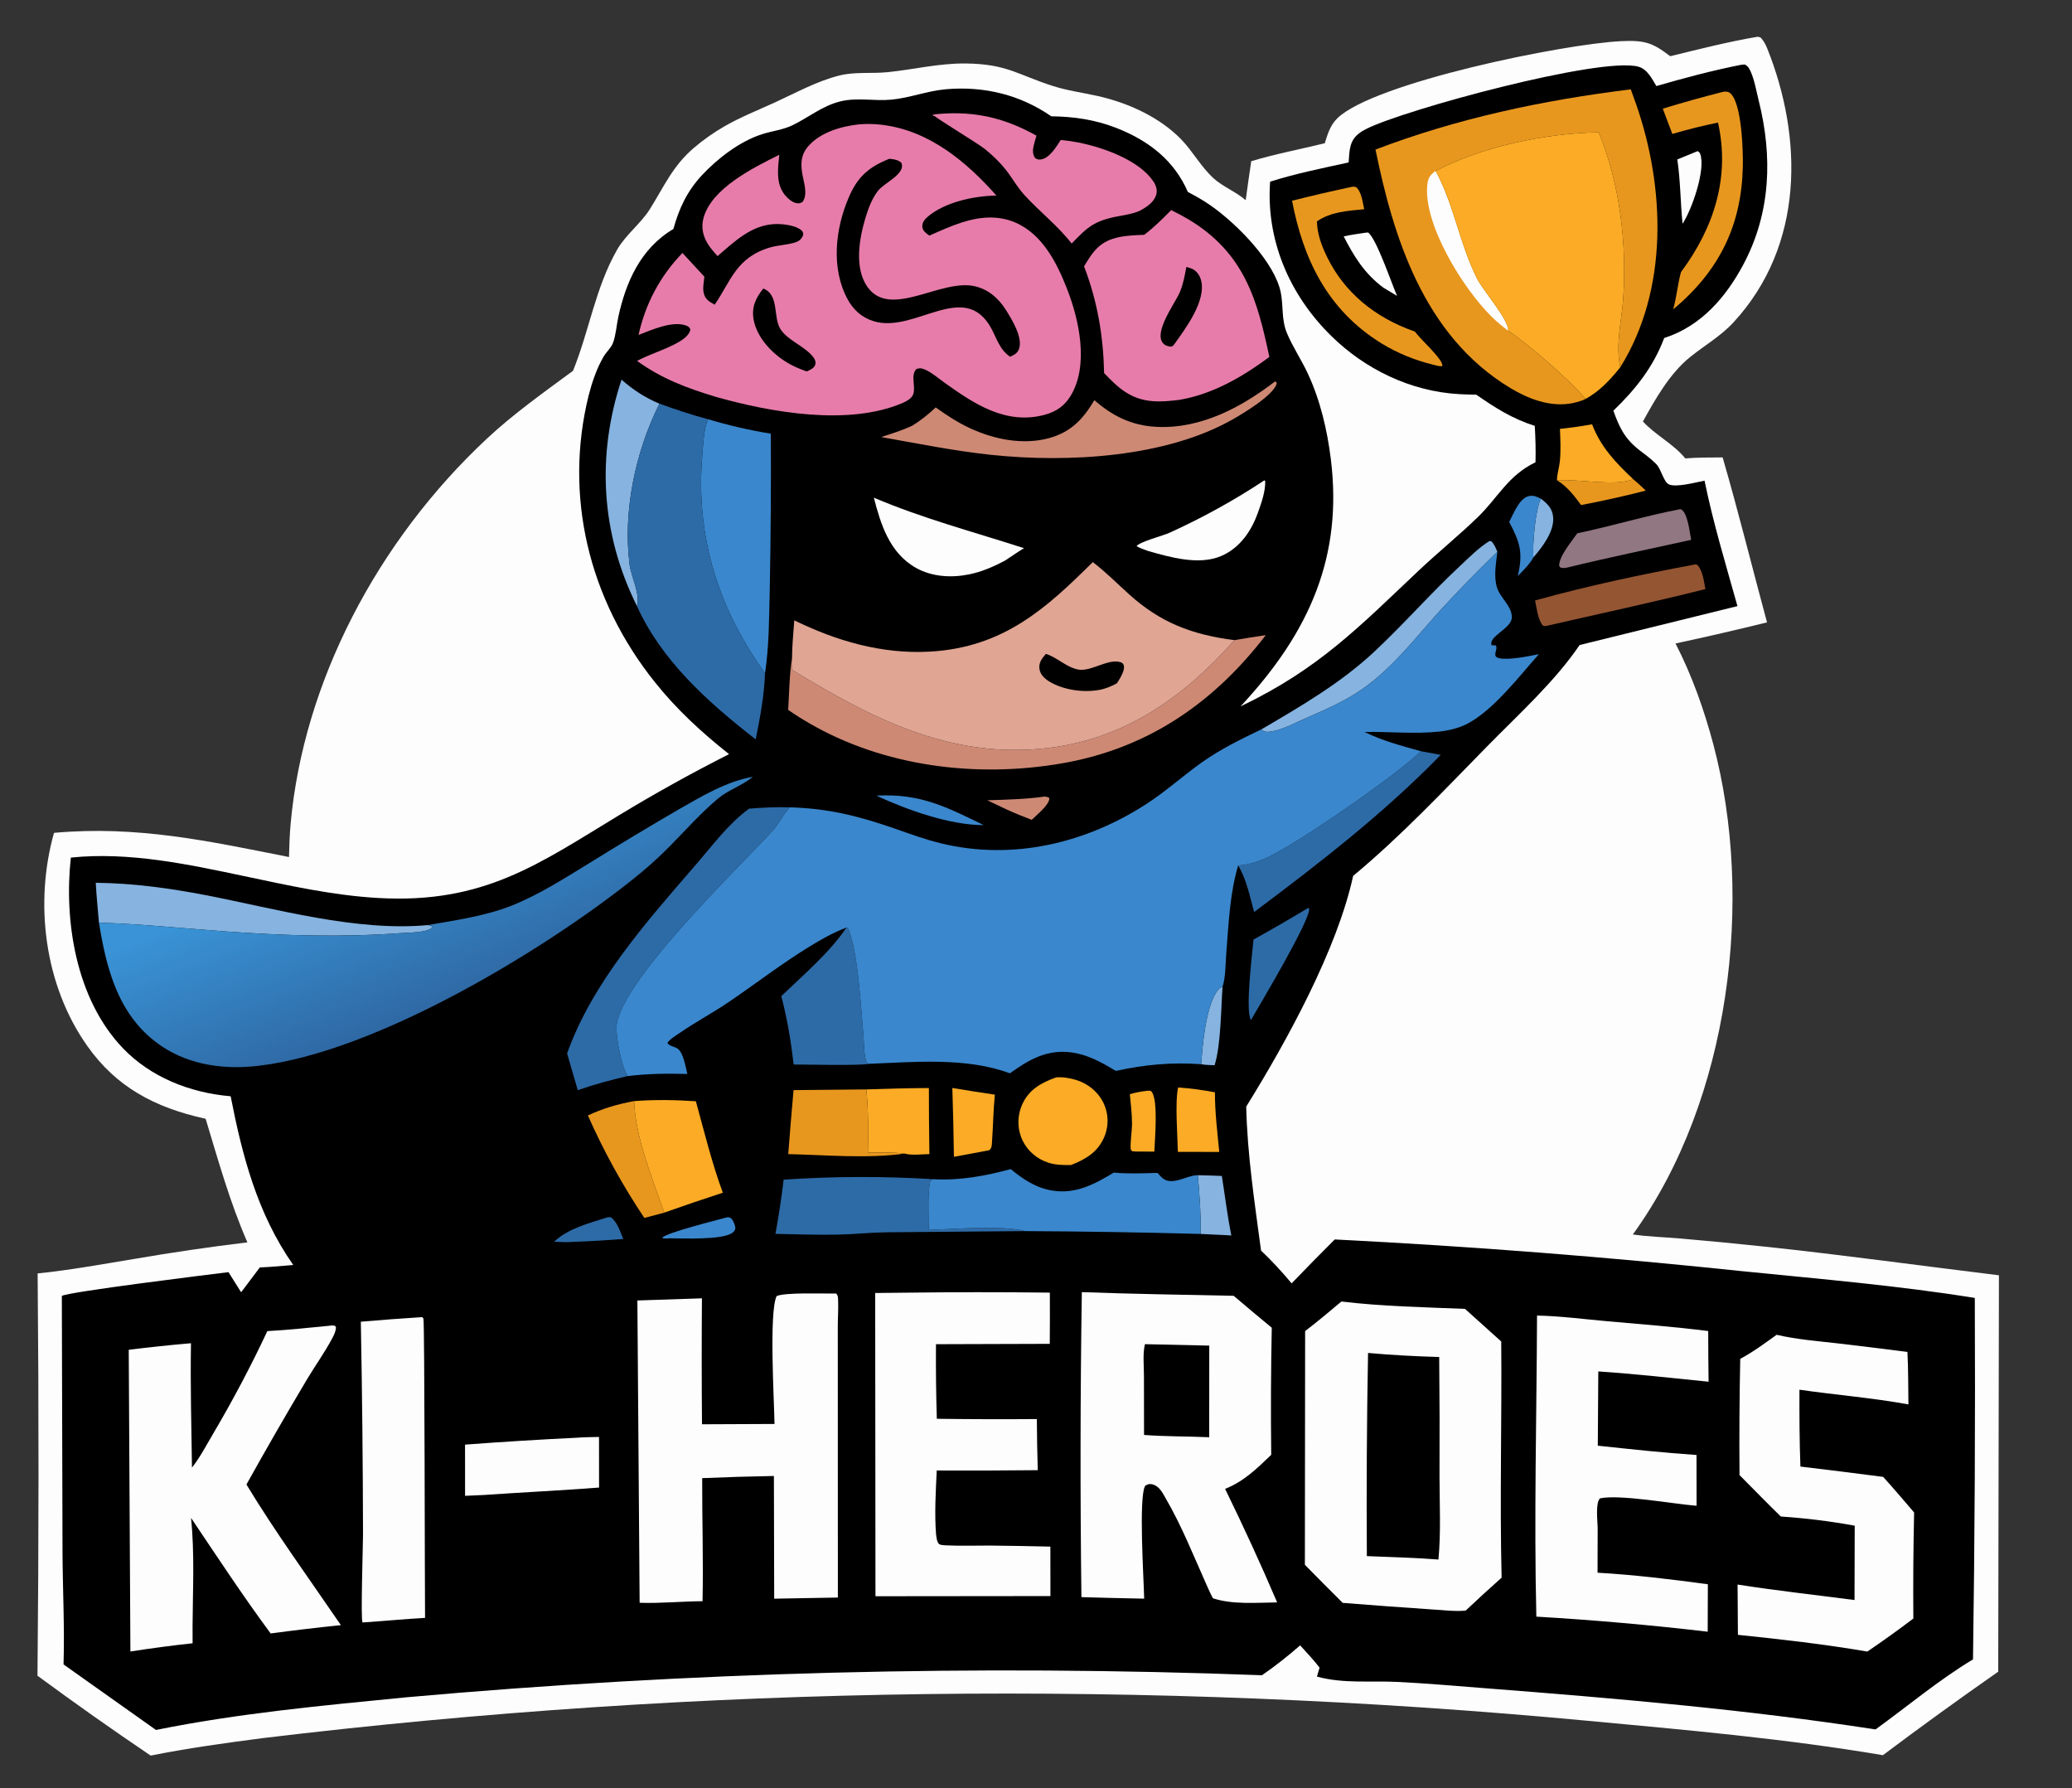 <svg xmlns="http://www.w3.org/2000/svg" xmlns:xlink="http://www.w3.org/1999/xlink" width="3202" height="2763"><rect width="100%" height="100%" fill="#333333" stroke="none"/><path fill="#FDFDFD" d="M2714.58 57.045C2718.01 56.712 2718 56.998 2720.96 58.113C2725.61 63.138 2728.63 68.891 2731.05 74.934C2786.2 212.567 2788.74 378.848 2679.01 497.938C2659.16 519.48 2634.25 533.564 2611.33 552.101C2580.03 577.424 2557.25 618.017 2538.91 651.262C2558.43 672.464 2586.02 685.732 2604.4 708.287C2623.55 706.721 2642.89 706.939 2662.11 706.763C2686.7 791.271 2707.66 876.789 2730.71 961.637Q2660.33 979.032 2589.27 994.242C2614.99 1044.15 2633.74 1097.46 2647.86 1150.63C2710.89 1387.95 2674.61 1698.78 2523.31 1907.42C2546.61 1910.78 2571.19 1911.5 2594.78 1913.52Q2661.24 1919.16 2727.51 1926.23C2848.39 1939.06 2968.52 1955.77 3089.08 1970.47L3087.98 2582.98Q2997.53 2646.09 2909.78 2711.98C2759.56 2686.56 2606.26 2673.03 2454.18 2658.89Q2390.36 2652.89 2326.45 2647.75Q2262.53 2642.61 2198.53 2638.31Q2134.53 2634.02 2070.46 2630.58Q2006.39 2627.15 1942.27 2624.56Q1878.15 2621.98 1813.98 2620.25Q1749.82 2618.52 1685.64 2617.65Q1621.45 2616.78 1557.26 2616.76Q1493.06 2616.75 1428.88 2617.58Q1364.69 2618.42 1300.53 2620.12Q1236.37 2621.81 1172.24 2624.36Q1108.12 2626.91 1044.04 2630.32Q979.971 2633.72 915.968 2637.98Q851.965 2642.24 788.045 2647.35Q724.126 2652.46 660.306 2658.42Q596.485 2664.38 532.779 2671.2Q469.073 2678.01 405.497 2685.67C347.563 2693.22 289.937 2701.2 232.817 2712.61Q143.882 2652.47 57.917 2589.2Q60.996 2278.41 58.144 1967.62C107.779 1962.57 157.31 1953.47 206.397 1945.41Q293.922 1930.28 382.326 1919.6C355.067 1857.18 337.321 1793.03 317.783 1728.66C237.605 1711.13 179.273 1678.58 135.432 1616.93C67.765 1521.78 53.24 1394.06 83.456 1286.85C212.491 1275.3 322.362 1299.59 446.611 1324.24C447.027 1306.77 447.625 1289.36 449.217 1271.94C469.008 1055.32 581.972 836.893 752.683 677.532C793.425 639.498 839.983 606.526 885.517 572.933C910.6 511.317 920.019 444.579 953.745 385.707C967.038 362.502 990.275 345.508 1004.44 322.926C1025.69 289.048 1039.62 256.263 1072.26 228.527Q1083.33 219.056 1095.41 210.562Q1107.49 202.068 1120.48 194.632C1144.97 180.687 1171.58 170.101 1197.46 158.3C1229.66 143.624 1262.38 125.284 1297.53 116.573C1321.24 110.698 1346.86 113.985 1371.2 111.55C1411.72 107.497 1450.95 97.657 1492.09 98.085C1556.33 98.754 1572.57 115.509 1627.46 132.978C1649.35 139.944 1672.59 143.123 1695.14 148.071C1744.06 158.802 1792.58 181.622 1825.27 215.258C1843.71 234.237 1855.72 257.585 1875.51 275.591C1889.93 288.708 1910.04 296.178 1925.06 309.347C1927.65 289.234 1930.75 269.153 1933.64 249.069C1970.62 237.935 2009.57 230.579 2047.26 221.33C2051.62 207.48 2055.49 193.576 2066.89 182.559C2123.65 127.68 2416.03 67.832 2505.05 63.622C2541.53 61.897 2553.64 65.798 2581.08 86.844C2625.3 76.102 2669.5 64.783 2714.58 57.045Z"></path><path d="M2690.58 100.139L2696.17 99.605C2701.26 101.767 2703.68 106.561 2705.6 110.94C2711.58 124.595 2714.16 140.714 2717.75 155.016C2739.33 240.879 2737.08 328.715 2693.59 409.701C2668.23 456.916 2630.26 503.594 2571.79 522.275C2555.24 566.154 2528.7 600.478 2493.25 634.561C2502.04 659.21 2510.2 677.256 2532.81 694.984C2541.36 701.688 2550.58 708.16 2558.14 715.72C2558.73 716.315 2559.3 716.93 2559.89 717.529C2566.92 724.686 2571 744.422 2578.69 748.279C2589.66 753.786 2621.56 745.054 2634.14 742.685C2647.47 807.95 2666.97 872.139 2685 936.521L2441.08 996.663C2402.53 1053.41 2347.16 1103.35 2298.08 1153.34C2230.98 1221.69 2165.95 1291.1 2091.1 1353.38C2066.53 1466.56 1988.62 1608.78 1925.87 1709.81C1927.49 1784.1 1938.95 1858.47 1948.76 1932.23Q1974.04 1956.45 1996.01 1982.97Q2028.96 1948.75 2062.69 1915.11Q2221.24 1923.11 2379.42 1935.44Q2537.6 1947.78 2695.25 1964.43C2814.55 1976.41 2933.61 1986.45 3051.79 2005.48Q3053.1 2284.73 3049.01 2563.97C2995.61 2596.09 2948.23 2636.19 2898.35 2672.19C2699.1 2641.46 2498.47 2624.27 2297 2608.67C2251.27 2605.13 2205.39 2601.01 2159.55 2598.78C2117.45 2596.73 2076.13 2601.79 2035.13 2590.54L2039.23 2576.7C2030.02 2564.75 2019.45 2553.61 2009.2 2542.32C1990.38 2558.73 1971.11 2574.02 1950.23 2588.46Q1867.53 2585.33 1784.79 2583.52Q1702.04 2581.71 1619.27 2581.21Q1536.49 2580.71 1453.72 2581.53Q1370.95 2582.35 1288.22 2584.48Q1205.48 2586.62 1122.8 2590.07Q1040.12 2593.52 957.53 2598.28Q874.939 2603.04 792.464 2609.11Q709.989 2615.19 627.657 2622.57C497.915 2635.3 368.403 2647.22 241.05 2673.01L98.191 2571.74C99.993 2513.67 96.849 2455.57 96.615 2397.49L95.562 2002.45C101.712 1996.51 328.73 1968.59 353.097 1965.64L372.634 1996.69L401.541 1958.34C418.782 1957.7 435.995 1955.99 453.169 1954.57C397.325 1874.82 374.194 1784.79 356.456 1693.88C291.778 1688.34 232.215 1663.44 190.44 1620.13C116.734 1543.71 98.771 1421.74 109.498 1325.09C199.309 1315.77 291.262 1335.54 377.826 1353.81C445.8 1368.15 514.222 1383.49 584.312 1387.5C748.192 1396.87 832.62 1334.68 957.343 1259.21Q1039.79 1209.25 1126.68 1165.25C1083.76 1131.37 1045.16 1095.55 1012.1 1054.11Q1007.33 1048.15 1002.73 1042.08Q998.131 1036.02 993.715 1029.85Q989.298 1023.69 985.064 1017.43Q980.831 1011.17 976.783 1004.82Q972.735 998.47 968.876 992.033Q965.017 985.596 961.348 979.076Q957.68 972.557 954.205 965.959Q950.73 959.361 947.451 952.689Q944.172 946.017 941.09 939.275Q938.009 932.533 935.127 925.726Q932.245 918.918 929.565 912.05Q926.885 905.181 924.408 898.256Q921.932 891.331 919.66 884.354Q917.388 877.377 915.322 870.352Q913.257 863.328 911.399 856.26Q909.542 849.192 907.893 842.086Q906.244 834.979 904.805 827.839Q903.367 820.699 902.139 813.53Q900.911 806.36 899.895 799.166Q898.879 791.972 898.076 784.758Q897.272 777.544 896.681 770.315Q896.091 763.085 895.713 755.845Q895.336 748.605 895.172 741.359Q895.008 734.113 895.058 726.866Q895.108 719.619 895.372 712.375Q895.635 705.131 896.112 697.896Q896.589 690.66 897.279 683.437Q897.969 676.214 898.872 669.009Q899.775 661.804 900.889 654.621Q902.004 647.438 903.331 640.281Q904.657 633.125 906.194 626Q907.731 618.875 909.477 611.786C914.679 591.42 921.886 569.635 932.796 550.963C937.031 543.714 944.543 537.385 947.37 529.637C951.921 517.163 952.776 502.362 955.601 489.398C966.797 438.026 988.728 384.564 1040.63 353.816C1049.37 322.311 1061.56 295.41 1085.45 269.992C1108.62 245.34 1142.44 218.715 1177.41 207.437C1193.12 202.371 1209.5 200.771 1224.43 193.625C1249.47 181.64 1270.32 163.711 1298.47 156.696C1324.35 150.247 1351.17 156.467 1377.51 153.966C1406.09 151.254 1432.73 140.476 1461.69 137.909C1521.64 132.596 1577.82 147.155 1624.59 179.733C1659.65 180.052 1692.65 185.041 1724.75 197.529C1777.51 218.057 1815.32 249.689 1835.71 296.637C1847.96 303.009 1859.69 309.68 1870.82 317.451C1912.62 346.626 1970.33 405.955 1979.36 452.43C1983.41 473.296 1980.18 493.834 1988.61 514.275C1997.41 535.596 2010.95 555.546 2020.78 576.578C2040.34 618.419 2051.04 664.369 2056.6 709.148C2075.15 858.356 2024.85 976.065 1917.15 1091.37C2037.58 1034.14 2101.33 967.621 2192.55 881.493C2222.37 853.341 2254.71 827.21 2284.09 798.717C2314.68 769.049 2330.72 734.423 2372.9 714.286C2373.44 695.481 2372.86 676.803 2371.8 658.022C2336.94 647.005 2310.03 629.697 2281.39 609.834C2272.96 609.652 2264.5 609.506 2256.08 609.063C2178.71 604.991 2108.7 569.354 2058.13 519.889Q2055.01 516.854 2051.98 513.753Q2048.95 510.653 2046.01 507.489Q2043.07 504.324 2040.21 501.099Q2037.36 497.873 2034.61 494.588Q2031.85 491.303 2029.19 487.96Q2026.52 484.617 2023.96 481.219Q2021.39 477.82 2018.92 474.368Q2016.45 470.917 2014.08 467.413Q2011.71 463.91 2009.44 460.357Q2007.17 456.805 2005.01 453.205Q2002.84 449.605 2000.77 445.96Q1998.71 442.316 1996.75 438.628Q1994.79 434.941 1992.94 431.213Q1991.09 427.485 1989.34 423.718Q1987.59 419.952 1985.96 416.15Q1984.32 412.348 1982.79 408.512Q1981.26 404.676 1979.84 400.809Q1978.42 396.942 1977.11 393.045Q1975.8 389.149 1974.61 385.226Q1973.41 381.303 1972.33 377.356Q1971.24 373.409 1970.27 369.44Q1969.3 365.472 1968.44 361.483Q1967.58 357.495 1966.84 353.49Q1966.09 349.484 1965.47 345.464Q1964.84 341.444 1964.32 337.412Q1963.81 333.38 1963.41 329.338Q1963.01 325.296 1962.72 321.247Q1962.44 317.198 1962.27 313.144Q1962.1 309.09 1962.05 305.034Q1962 300.978 1962.06 296.922Q1962.13 292.866 1962.31 288.812Q1962.49 284.758 1962.78 280.71C2002.33 268.156 2043.37 259.941 2084.16 251C2084.73 242.441 2084.97 233.312 2087.28 224.954C2090.77 212.37 2099.24 205.305 2111.86 198.985C2171.15 169.279 2472.77 87.328 2531.63 102.962C2545.97 106.771 2553.33 122.524 2559.68 132.957C2602.86 120.513 2646.18 108.902 2690.58 100.139Z"></path><path fill="#86B3E0" d="M2369.66 861.223C2368.02 842.629 2372.62 786.461 2381.31 770.56C2392.1 778.78 2399.22 786.301 2400.22 799.301C2401.88 820.973 2384.11 844.633 2369.66 861.223Z"></path><path fill="#CE8974" d="M1614.69 1230.78C1618.04 1231.22 1618.8 1231.32 1621.68 1233.09C1621.9 1243.61 1602.6 1258.56 1594.38 1266.74C1580.95 1261.62 1567.82 1256.34 1554.85 1250.38L1525.68 1236.53C1555.48 1235.6 1585.21 1234.88 1614.69 1230.78Z"></path><path fill="#3A87CD" d="M1124 1880.81C1125.16 1880.91 1126.97 1880.99 1128.02 1881.39C1132.34 1883.02 1136.05 1893.02 1136.35 1897.03C1136.6 1900.2 1134.43 1902.84 1131.78 1904.83C1116.5 1916.24 1055.13 1913.36 1034.93 1913.33C1030.76 1913.49 1026.81 1914.44 1023.22 1912.5C1030.73 1904.29 1107.37 1885.43 1124 1880.81Z"></path><path fill="#86B3E0" d="M1856.34 1644.35C1858.2 1614.63 1863.19 1560.57 1878.79 1534.55C1881.18 1530.56 1884.03 1526.24 1889.27 1524.88C1886.93 1557.91 1886.75 1615.37 1876.98 1645.93C1870.05 1645.66 1863.14 1645.61 1856.34 1644.35Z"></path><path fill="#2D6BA7" d="M939.381 1880.74C940.863 1880.57 942.7 1880.82 944.202 1880.9C954.325 1888.72 958.537 1903.52 963.149 1914.37Q924.632 1917.44 885.983 1918.81C875.983 1919.67 866.344 1919.12 856.349 1918.56C878.354 1897.93 909.801 1890.17 939.381 1880.74Z"></path><path fill="#3A87CD" d="M1354.34 1229.37C1422.29 1225.56 1463.48 1247.29 1520.18 1274.86C1467.97 1275.17 1400.27 1250.85 1354.34 1229.37Z"></path><path fill="#FDFDFD" d="M2623.59 233.454C2625.41 234.798 2626.81 235.857 2627.53 237.926C2636.04 262.441 2614.7 323.443 2600.19 345.754C2596.78 312.619 2597.01 279.455 2592.07 246.37L2623.59 233.454Z"></path><path fill="#FDFDFD" d="M2111.66 359.367L2114.33 359.304C2127.25 368.913 2150.87 438.94 2158.98 457.153L2138.11 444.704C2108.52 422.832 2091.97 395.474 2076.51 365.236C2088.16 362.744 2099.81 360.998 2111.66 359.367Z"></path><path fill="#3A87CD" d="M2332.25 806.531C2335.83 799.222 2339.3 791.736 2343.42 784.639C2347.23 778.073 2354.05 768.157 2363.15 766.405C2370.39 765.01 2375.14 767.689 2381.31 770.56C2372.62 786.461 2368.02 842.629 2369.66 861.223C2363.83 871.963 2354.36 880.975 2345.61 889.983C2353.67 854.581 2349.58 838.991 2332.25 806.531Z"></path><path fill="#E8971E" d="M2523.73 740.254C2530.39 746.072 2537.19 751.796 2543.28 758.076C2510.18 766.619 2477.09 773.874 2443.37 780.364C2433.13 766.528 2422.03 751.694 2406.16 742.132C2438.5 739.681 2497.58 752.205 2523.73 740.254Z"></path><path fill="#FBAB25" d="M1772.46 1685.5C1772.66 1685.46 1772.85 1685.39 1773.06 1685.39C1775.28 1685.34 1777.81 1684.86 1779.31 1686.47C1790.39 1698.38 1784.53 1761.42 1783.88 1779.37L1758.52 1779.29C1755.58 1779.34 1752.79 1779.11 1749.87 1778.83C1749.12 1778.04 1747.86 1777.47 1747.61 1776.47C1745.94 1769.78 1749.42 1746.1 1749.41 1737.42C1749.41 1721.83 1747.52 1706.17 1746.01 1690.64C1755 1687.98 1763.08 1686.51 1772.46 1685.5Z"></path><path fill="#86B3E0" d="M1851.02 1815.84C1863.4 1816.17 1875.85 1816.31 1888.21 1817.02C1893.05 1847.57 1896.78 1878.63 1902.88 1908.99C1887.12 1907.9 1871.34 1907.58 1855.59 1906.59C1855.8 1876.21 1853.96 1846.11 1851.02 1815.84Z"></path><path fill="#FBAB25" d="M1820.68 1680.24Q1835.03 1681.29 1849.26 1683.18Q1863.49 1685.07 1877.54 1687.8C1877.39 1718.48 1881.3 1749.31 1884.22 1779.87L1820.23 1779.8C1819.79 1755.55 1815.54 1701.78 1820.68 1680.24Z"></path><path fill="#FBAB25" d="M1471.72 1681.07Q1504.53 1686.48 1537.44 1691.38C1534.96 1715.65 1534.8 1740.08 1533.02 1764.39C1532.66 1769.24 1532.96 1773.92 1528.63 1777.25C1510.53 1780.82 1492.31 1784.02 1474.16 1787.39Q1473.43 1734.22 1471.72 1681.07Z"></path><path fill="#2D6BA7" d="M2021.68 1402.88L2023.13 1404.02C2025.46 1421.02 1945.99 1553.89 1933.2 1576.09C1924.02 1561.77 1935.43 1471.52 1937.14 1451.73Q1979.97 1428.03 2021.68 1402.88Z"></path><path fill="#FBAB25" d="M2410.69 662.696C2427.45 660.9 2443.83 658.536 2460.38 655.626C2473.64 690.274 2495.63 713.739 2523.73 740.254C2497.58 752.205 2438.5 739.681 2406.16 742.132C2405.95 733.105 2409.58 722.344 2410.52 713.093C2412.21 696.263 2411.4 679.544 2410.69 662.696Z"></path><path fill="#917782" d="M2596.89 786.667C2597.35 786.867 2597.84 787.017 2598.27 787.265C2608.36 793.135 2611.35 823.794 2613.51 834.133C2549.75 848.241 2485.47 861.395 2422.15 876.899C2418.92 877.481 2416.78 877.986 2413.47 877.431C2410.68 876.964 2410.85 876.111 2409.44 874.198C2409.62 858.634 2428.24 837.572 2437.38 824.07C2490.83 812.839 2543.18 796.912 2596.89 786.667Z"></path><path fill="#E8971E" d="M908.512 1723.53C931.924 1712.62 953.941 1706.12 979.96 1701.35C981.473 1756.38 1008.31 1821.06 1026.47 1873.67L995.734 1881.88Q983.039 1862.87 971.224 1843.44Q959.409 1824.01 948.494 1804.19Q937.578 1784.38 927.579 1764.2Q917.579 1744.03 908.512 1723.53Z"></path><path fill="#FBAB25" d="M1338.73 1683.28C1370.93 1682.36 1403.26 1681.16 1435.48 1681.17Q1435.46 1732.21 1436.27 1783.25C1425.59 1783.4 1407.95 1785.51 1398.19 1782.44C1379.57 1780.24 1360 1780.88 1341.23 1780.97C1341.63 1748.38 1342.2 1715.78 1338.73 1683.28Z"></path><path fill="#FDFDFD" d="M1954.04 742.097L1955.22 743.545C1955.58 759.57 1949.3 777.179 1943.85 792.414C1934.37 818.875 1917.3 846.067 1887.45 858.994C1852.85 873.98 1808.32 861.009 1774.3 851.354C1768.21 849.106 1761.83 847.107 1756.37 843.839C1762 836.689 1797.16 827.982 1808.49 822.697Q1827.62 813.956 1846.31 804.533Q1865 795.111 1883.22 785.022Q1901.44 774.934 1919.15 764.198Q1936.86 753.462 1954.04 742.097Z"></path><path fill="#945532" d="M2620.83 871.902L2623.77 873.425C2631.85 883.963 2633.08 897.938 2635.46 910.21C2554.08 930.757 2471.31 948.318 2389.36 967.216C2386.84 967.597 2386.59 967.297 2384.29 966.596C2376.29 957.056 2374.79 939.384 2372.22 927.83C2453.62 905.112 2537.27 887.471 2620.83 871.902Z"></path><path fill="#86B3E0" d="M1949.19 1127.03C2011.1 1090.83 2072.21 1055.07 2123.24 1007.44C2169.47 964.282 2210.37 917.182 2256.68 874.066C2270.45 861.243 2285.37 845.995 2301.89 835.878L2304.6 836.276C2309.5 841.188 2311.45 846.683 2313.98 852.669Q2268.64 896.435 2226.34 942.413C2188.53 984.008 2153.44 1030.93 2105.61 1064.53C2078.81 1083.36 2047.84 1096.63 2017.19 1110.03C2000.26 1117.43 1979.24 1129.25 1960.09 1130.78C1955.06 1131.18 1952.84 1129.77 1949.19 1127.03Z"></path><path fill="#E8971E" d="M1226.35 1684.36L1338.73 1683.28C1342.2 1715.78 1341.63 1748.38 1341.23 1780.97C1360 1780.88 1379.57 1780.24 1398.19 1782.44C1340.32 1790.52 1276.61 1784.58 1218.12 1783.25Q1221.88 1733.78 1226.35 1684.36Z"></path><path fill="#86B3E0" d="M960.496 586.632C978.202 602.175 996.372 614.243 1019.11 623.738C981.559 698.492 962.776 790.263 972.839 871.473C975.368 891.884 989.484 916.287 984.374 936.564C928.454 824.331 921.745 703.764 960.496 586.632Z"></path><path fill="#E8971E" d="M2088.38 288.857C2091.34 288.231 2092.7 288.322 2095.61 289.105C2104.18 295.984 2105.88 313.454 2108.21 323.272C2081.88 325.853 2056.63 327.304 2035.1 342.05C2035.69 361.918 2042.32 379.83 2051.31 398.041C2077.67 451.471 2124.18 490.674 2186.49 512.327C2195.82 524.132 2207.44 534.563 2217.29 546.064C2221.2 550.628 2229.85 560.36 2228.87 565.771C2223.89 566.283 2219.07 564.569 2214.28 563.384Q2209 562.097 2203.79 560.617Q2198.58 559.137 2193.45 557.468Q2188.32 555.799 2183.27 553.943Q2178.23 552.087 2173.28 550.048Q2168.33 548.009 2163.48 545.791Q2158.64 543.572 2153.91 541.178Q2149.18 538.784 2144.57 536.219Q2139.96 533.654 2135.48 530.922C2049.25 478.02 2013.38 396.977 1996.69 310.158Q2042.28 298.703 2088.38 288.857Z"></path><path fill="#FDFDFD" d="M1350.42 768.959C1425.62 801.023 1504.17 821.71 1582.46 847.003C1572.4 853.065 1562.77 859.83 1553.01 866.26C1535.54 875.449 1517.64 883.427 1497.58 887.493C1469.98 893.089 1440.63 891.202 1416.3 877.871C1374.19 854.793 1360.58 808.252 1350.42 768.959Z"></path><path fill="#FBAB25" d="M1632.11 1664.71C1641.96 1663.8 1653.19 1665.72 1662.53 1668.52C1681.17 1674.11 1696.14 1686.66 1704.21 1702.09Q1704.63 1702.9 1705.03 1703.73Q1705.43 1704.55 1705.81 1705.38Q1706.18 1706.22 1706.54 1707.06Q1706.89 1707.9 1707.22 1708.74Q1707.55 1709.59 1707.85 1710.44Q1708.15 1711.3 1708.43 1712.16Q1708.71 1713.02 1708.97 1713.88Q1709.23 1714.75 1709.46 1715.62Q1709.69 1716.49 1709.89 1717.36Q1710.1 1718.24 1710.28 1719.12Q1710.46 1720 1710.62 1720.88Q1710.77 1721.76 1710.9 1722.65Q1711.03 1723.53 1711.14 1724.42Q1711.25 1725.31 1711.33 1726.2Q1711.41 1727.09 1711.46 1727.98Q1711.52 1728.87 1711.55 1729.77Q1711.58 1730.66 1711.58 1731.55Q1711.58 1732.45 1711.56 1733.34Q1711.54 1734.23 1711.5 1735.12Q1711.45 1736.01 1711.38 1736.91Q1711.31 1737.8 1711.21 1738.69Q1711.11 1739.57 1710.99 1740.46Q1710.87 1741.35 1710.72 1742.23Q1710.57 1743.12 1710.4 1744Q1710.23 1744.88 1710.03 1745.75Q1709.83 1746.63 1709.61 1747.5Q1709.39 1748.37 1709.14 1749.24Q1708.89 1750.11 1708.62 1750.97Q1708.35 1751.83 1708.05 1752.69Q1707.76 1753.54 1707.44 1754.39Q1707.12 1755.24 1706.77 1756.08Q1706.43 1756.93 1706.06 1757.76C1696.53 1779.46 1678.75 1790.98 1655.16 1800.11C1643.32 1800.29 1631.88 1800.19 1620.58 1796.64C1602.09 1790.83 1588.09 1778.19 1580.48 1762.68Q1580.07 1761.82 1579.68 1760.95Q1579.29 1760.08 1578.93 1759.2Q1578.57 1758.32 1578.23 1757.44Q1577.9 1756.55 1577.59 1755.66Q1577.27 1754.76 1576.99 1753.87Q1576.7 1752.97 1576.44 1752.06Q1576.18 1751.16 1575.95 1750.25Q1575.71 1749.34 1575.5 1748.42Q1575.29 1747.51 1575.11 1746.59Q1574.93 1745.67 1574.77 1744.75Q1574.62 1743.83 1574.49 1742.9Q1574.36 1741.98 1574.25 1741.05Q1574.15 1740.12 1574.07 1739.19Q1573.99 1738.26 1573.94 1737.33Q1573.89 1736.4 1573.87 1735.47Q1573.84 1734.54 1573.85 1733.6Q1573.85 1732.67 1573.88 1731.74Q1573.91 1730.81 1573.96 1729.88Q1574.02 1728.95 1574.1 1728.02Q1574.18 1727.09 1574.29 1726.16Q1574.4 1725.23 1574.53 1724.31Q1574.67 1723.38 1574.83 1722.46Q1574.99 1721.54 1575.17 1720.62Q1575.36 1719.7 1575.57 1718.79Q1575.79 1717.87 1576.03 1716.97Q1576.27 1716.06 1576.53 1715.15Q1576.8 1714.25 1577.09 1713.35Q1577.38 1712.45 1577.69 1711.56Q1578.01 1710.67 1578.35 1709.79Q1578.69 1708.9 1579.06 1708.03Q1579.42 1707.15 1579.81 1706.28Q1580.2 1705.41 1580.62 1704.55C1590.88 1683.48 1608.63 1673.02 1632.11 1664.71Z"></path><path fill="#E8971E" d="M2663.18 141.771C2663.91 141.695 2664.64 141.539 2665.37 141.543C2669.26 141.563 2671.43 141.794 2674.14 144.213C2691.72 159.922 2693.83 232.841 2693.3 257.356C2691.39 344.994 2659.4 416.65 2585.7 477.949C2591 459.079 2592.57 439.487 2597.69 420.489C2650.05 350.158 2673.5 272.016 2654.93 189.377Q2619.16 196.717 2584.37 206.962L2569.64 167.919Q2615.99 153.728 2663.18 141.771Z"></path><path fill="#2D6BA7" d="M2195.92 1160.79L2226.48 1166.35C2139.16 1256.05 2040.35 1332.66 1938.14 1409.19C1931.55 1385.85 1926.38 1358.47 1913.38 1337.28C1930.76 1336.14 1945.71 1330.94 1960.81 1323.72C2010.74 1299.84 2157.54 1197.79 2195.92 1160.79Z"></path><path fill="#FBAB25" d="M979.96 1701.35C1011.91 1698.9 1043.41 1699.43 1075.37 1701.57C1088.36 1748.62 1100.01 1796.76 1117.03 1842.88Q1071.49 1857.7 1026.47 1873.67C1008.31 1821.06 981.473 1756.38 979.96 1701.35Z"></path><path fill="#FDFDFD" d="M892.542 2221.42C903.459 2220.48 914.729 2220.59 925.707 2220.27L925.771 2298.48C866.249 2303.01 806.534 2305.89 746.958 2309.98L718.692 2311.25L718.657 2232.13Q805.502 2225.59 892.542 2221.42Z"></path><path fill="#2D6BA7" d="M1308.14 1433.2L1310.1 1433.87C1326.1 1466.22 1330.99 1565.01 1334.5 1602.64C1335.52 1613.6 1334.69 1633.18 1340.11 1642.89L1342.65 1643.74C1328.19 1646.82 1248 1644.76 1226.49 1644.83C1222.37 1609.12 1216.61 1574.15 1207.39 1539.14C1241.94 1505.94 1281.94 1471.99 1308.14 1433.2Z"></path><path fill="#86B3E0" d="M147.985 1364C205.818 1364.61 261.997 1372.35 318.358 1383.23C425.436 1403.89 550.946 1439.74 661.145 1429.36C665.095 1430.16 665.946 1429.58 668.39 1432.56C668.051 1432.94 667.766 1433.37 667.372 1433.71C658.693 1441.27 630.141 1441 617.885 1441.89C527.847 1448.42 439.209 1445.73 349.278 1439.23C283.997 1434.52 218.358 1427.66 152.909 1425.65C151.24 1405.13 149.027 1384.54 147.985 1364Z"></path><path fill="#CE8974" d="M1970.6 589.183L1973.08 591.612C1973 592.092 1972.99 592.581 1972.85 593.05C1967.69 610.714 1922.31 638.13 1905.52 647.716C1802.17 706.732 1651.06 715.464 1531.05 702.724C1474.22 696.691 1417.89 685.224 1361.83 675.301C1377.69 670.183 1394.21 664.964 1409.14 658.064C1423.04 649.738 1434.56 640.272 1446 629.535C1462.82 641.54 1480.3 653.02 1499.59 661.928C1536.02 678.747 1580.49 687.97 1620.95 677.011C1656.51 667.379 1674.76 645.754 1691.23 618.316C1718.19 642.025 1748.22 657.636 1787.33 659.547C1857.48 662.974 1920.4 627.786 1970.6 589.183Z"></path><path fill="#2D6BA7" d="M1211.03 1822.7Q1239.94 1820.74 1268.92 1819.72Q1297.9 1818.7 1326.9 1818.62Q1355.9 1818.54 1384.89 1819.39Q1413.87 1820.25 1442.8 1822.04L1438.1 1823.58C1433.01 1839.63 1435.24 1881.78 1435.19 1900.38C1473.56 1899.14 1549.71 1892.89 1584.1 1902.22L1369.31 1904.05C1344.66 1904.47 1320.21 1907.04 1295.6 1907.62C1263.25 1908.39 1230.73 1907.02 1198.37 1906.48Q1206.01 1864.74 1211.03 1822.7Z"></path><path fill="#E77CAA" d="M1451.79 175.977C1508.81 171.425 1554.19 183.185 1601.76 209.623C1600.2 214.889 1598.53 220.193 1597.32 225.526C1595.82 232.159 1595.5 238.614 1599.91 244.473C1603.71 246.356 1604.73 247.074 1609.28 246.265C1622.63 243.897 1633.18 225.472 1639.28 216.194C1648.48 217.178 1657.74 218.435 1666.76 220.227C1706.57 228.127 1760.24 247.964 1782.03 279.781C1786.6 286.455 1789.06 293.846 1786.6 301.508C1783.01 312.71 1771.71 320.279 1760.73 325.981C1750.68 330.222 1740.52 331.893 1729.69 333.848C1690.8 340.873 1680.62 350.877 1656.09 376.316C1634.52 348.481 1606.44 327.051 1582.77 300.984C1573.46 290.731 1566.51 278.881 1558.5 267.859C1548.33 253.845 1536.09 241.794 1522.24 230.407C1512.13 222.104 1444.63 181.508 1442.89 178.027L1444.88 178.793L1442.64 179.235L1440.99 177.712C1444.29 176.341 1448.16 176.337 1451.79 175.977Z"></path><path fill="#2D6BA7" d="M1157.53 1249.47C1178.56 1247.79 1199.61 1246.74 1220.73 1247.44C1213.41 1253.88 1202.06 1274.99 1193.29 1284.45C1138.39 1343.7 952.548 1522.57 952.697 1588.66C952.738 1606.99 960.327 1647.14 969.942 1662.71C943.497 1668.64 918.232 1675.67 892.86 1684.43L876.371 1627.68C915.545 1518.01 998.205 1425.3 1076.73 1334.45C1102.08 1305.11 1125.12 1273.48 1157.53 1249.47Z"></path><path fill="#CE8974" d="M1907.69 989.083Q1931.82 984.918 1956.09 981.39C1880.31 1080.1 1780.18 1155.24 1641.83 1179.36C1507.68 1202.76 1365.2 1183.89 1250.72 1117.55Q1233.86 1107.81 1218.02 1096.87C1219.69 1070.39 1219.82 1042.8 1223.96 1016.56C1224.8 1022.68 1224.32 1028.9 1224.15 1035.04C1342.61 1107.14 1465.83 1173.49 1618.07 1155.94C1742.81 1141.56 1834.05 1072.07 1907.69 989.083Z"></path><path fill="#3A87CD" d="M1094.2 647.767Q1117.94 654.879 1142.23 660.471Q1166.51 666.064 1191.2 670.107Q1191.86 791.141 1189.55 912.16C1188.47 954.25 1188.62 998.829 1182.2 1040.52Q1170.12 1023.67 1159.31 1006.19Q1148.5 988.707 1138.99 970.67C1094.27 885.428 1077.18 795.149 1085.4 702.013C1086.9 684.978 1087.24 663.721 1094.2 647.767Z"></path><path fill="#3A87CD" d="M1561.97 1806.39C1580.35 1821.6 1600.41 1835.39 1626.07 1839.57C1662.88 1845.58 1692.52 1829.08 1721.2 1811.81C1743.59 1813.93 1766.4 1812.85 1788.86 1812.29C1791.38 1815.1 1793.86 1818.15 1796.84 1820.6C1811.26 1832.46 1833.25 1816.62 1849.49 1815.89C1850 1815.87 1850.51 1815.86 1851.02 1815.84C1853.96 1846.11 1855.8 1876.21 1855.59 1906.59Q1719.88 1902.9 1584.1 1902.22C1549.71 1892.89 1473.56 1899.14 1435.19 1900.38C1435.24 1881.78 1433.01 1839.63 1438.1 1823.58L1442.8 1822.04C1483.69 1824.27 1523.23 1816.91 1561.97 1806.39Z"></path><path fill="#FDFDFD" d="M651.869 2035.16L652.675 2035.38C653.223 2036.03 653.964 2036.59 654.319 2037.34C656.341 2041.58 656.375 2460.41 656.861 2499.82C624.607 2501.65 592.431 2504.81 560.188 2506.91C557.227 2502.6 560.962 2387.06 560.994 2371.08Q560.689 2206.63 557.612 2042.21Q604.685 2038.13 651.869 2035.16Z"></path><path fill="#2D6BA7" d="M1019.11 623.738C1043.86 632.62 1068.54 641.001 1094.2 647.767C1087.24 663.721 1086.9 684.978 1085.4 702.013C1077.18 795.149 1094.27 885.428 1138.99 970.67Q1148.5 988.707 1159.31 1006.19Q1170.12 1023.67 1182.2 1040.52C1181.08 1074.41 1174.59 1109.08 1167.81 1142.43C1092.26 1083.71 1021.74 1019.56 984.374 936.564C989.484 916.287 975.368 891.884 972.839 871.473C962.776 790.263 981.559 698.492 1019.11 623.738Z"></path><path fill="#E77CAA" d="M1809.87 324.627Q1823.11 331.053 1835.69 338.413C1924.63 391.173 1943.34 466.125 1961.65 551.544C1921.52 581.177 1876.01 608.462 1823.37 617.71C1809.56 619.484 1795.51 620.923 1781.55 619.873C1746.34 617.225 1727.19 598.271 1706.26 576.48C1705.01 519.197 1696.1 465.977 1675.25 411.495C1681.33 401.687 1687.09 391.631 1695.67 383.229C1714.75 364.544 1741.54 363.99 1768.2 362.81C1783.54 351.267 1796.73 337.975 1809.87 324.627Z"></path><path d="M1833.34 412.477C1836.35 413.277 1839.54 414.094 1842.32 415.379C1849.32 418.616 1854.03 425.742 1855.86 432.209C1864.91 464.304 1832.11 507.661 1813.41 533.684C1812.05 535.027 1810.91 535.108 1809 535.712C1804.44 534.802 1800.84 534.101 1797.7 530.741C1781.7 513.634 1816.42 468.078 1823.5 450.943C1828.62 438.565 1830.99 425.406 1833.34 412.477Z"></path><path fill="#E8971E" d="M2125.65 231.121C2251.68 182.993 2384.03 154.824 2520.14 138.054Q2524.5 149.729 2528.58 161.481C2573.08 289.55 2579.04 447.088 2503.9 567.528C2503.75 566.715 2503.61 565.9 2503.45 565.089C2496.62 531.126 2506.15 495.42 2508.46 461.287C2514.18 376.613 2503.6 284.65 2470.58 204.447C2387.77 205.851 2289.57 226.641 2218.59 264.101C2247.59 317.895 2255.37 376.923 2282.69 430.743C2292.27 449.615 2331.43 493.645 2330.82 511.018C2363.47 533.319 2426.25 587.403 2450.24 616.399C2443.21 620.102 2432.9 622.596 2424.93 623.761C2393.1 628.414 2360.57 615.424 2335.04 600.157C2198.97 518.779 2152.76 363.405 2125.65 231.121Z"></path><path fill="#FDFDFD" d="M2218.59 264.101C2247.59 317.895 2255.37 376.923 2282.69 430.743C2292.27 449.615 2331.43 493.645 2330.82 511.018C2321.48 504.204 2312.94 497.018 2304.9 489.057C2259.52 444.184 2199.62 345.704 2205.68 286.031C2206.73 275.64 2209.4 270.758 2218.59 264.101Z"></path><path fill="#FDFDFD" d="M2745.59 2062.4C2776.32 2069.65 2808.38 2072.06 2839.88 2075.66Q2893.83 2081.98 2947.68 2088.91C2949.11 2115.85 2948.78 2143.01 2949.21 2169.99C2893.71 2159.85 2836.76 2155.36 2780.81 2147.28C2780.7 2186.8 2780.81 2226.53 2782.3 2266.02Q2846.29 2273.62 2910.16 2281.97C2926.58 2299.95 2942.14 2318.6 2958.01 2336.94Q2956.18 2418.88 2956.82 2500.83Q2922.08 2527.2 2885.71 2551.87C2819.6 2540.53 2752.62 2532.94 2685.72 2526.02L2685.18 2448.33C2744.99 2457.73 2805.79 2464.38 2865.93 2472.26L2866.21 2357.38Q2837.98 2352.21 2809.41 2348.67Q2780.84 2345.12 2752.06 2343.22C2730.4 2322.19 2709.45 2300.51 2688.18 2279.18Q2687.45 2189.38 2689.31 2099.6C2709.37 2088.94 2727.47 2075.32 2745.59 2062.4Z"></path><path fill="#FBAB25" d="M2218.59 264.101C2289.57 226.641 2387.77 205.851 2470.58 204.447C2503.6 284.65 2514.18 376.613 2508.46 461.287C2506.15 495.42 2496.62 531.126 2503.45 565.089C2503.61 565.9 2503.75 566.715 2503.9 567.528C2489.17 585.774 2472.43 604.443 2450.24 616.399C2426.25 587.403 2363.47 533.319 2330.82 511.018C2331.43 493.645 2292.27 449.615 2282.69 430.743C2255.37 376.923 2247.59 317.895 2218.59 264.101Z"></path><path fill="#FDFDFD" d="M2375.27 2032.7C2411.35 2033.45 2447.69 2038.26 2483.58 2041.45C2535.8 2046.09 2587.84 2050.04 2639.81 2056.61C2639.7 2082.71 2640.16 2108.83 2640.39 2134.92C2583.7 2129.15 2526.87 2122.9 2469.96 2119.02L2469.17 2233.77C2519.89 2239.17 2570.78 2244.75 2621.73 2248.13L2621.83 2326.61C2586.13 2323.84 2503.16 2308.59 2472.53 2315.16C2465.29 2322.5 2468.81 2350.32 2468.97 2360.74L2468.8 2430.03C2526.03 2433.32 2582.65 2440.2 2639.27 2447.88L2639.02 2521.19Q2507.07 2505.72 2374.22 2497.9C2370.5 2343 2374.72 2187.64 2375.27 2032.7Z"></path><path fill="#FDFDFD" d="M1398.4 1997.37Q1510.4 1995.94 1622.41 1997.27Q1622.62 2036.84 1622.28 2076.41L1446.43 2076.95Q1445.97 2134.58 1447.74 2192.2Q1525.02 2193.23 1602.3 2192.62Q1602.54 2232.12 1603.71 2271.6Q1525.65 2272.46 1447.59 2272.09C1446.11 2304.94 1444.05 2337.56 1446.52 2370.42C1447.19 2374.83 1447.58 2382.15 1451.09 2385.62C1452.99 2387.5 1459.75 2387.66 1462.43 2387.79C1484.43 2388.88 1506.88 2387.98 1528.93 2388.08Q1576.08 2388.56 1623.22 2389.7L1623.29 2466.12L1352.91 2466.4L1352.48 1997.84L1398.4 1997.37Z"></path><path fill="#FDFDFD" d="M508.655 2048.49C512.035 2047.87 514.23 2047.9 517.63 2048.42L519.187 2050.67C519.075 2056.8 516.342 2062.32 513.429 2067.82C501.847 2089.68 486.855 2110.42 474.1 2131.83Q426.194 2212.24 380.832 2293.75C425.733 2367.82 477.607 2439.07 526.803 2511.05Q472.402 2516.63 418.266 2523.89C375.067 2465.54 335.522 2405.21 295.231 2345.34C300.925 2400.61 297.907 2456.94 297.589 2512.4L297.636 2539.07Q249.378 2544.29 201.52 2551.77L198.949 2085.59Q246.905 2079.58 295.128 2075.46C294.054 2139.49 295.744 2203.64 296.665 2267.67C309.376 2251.4 319.445 2232.11 329.752 2214.63Q352.56 2175.95 373.415 2136.46Q394.271 2096.96 413.134 2056.73C445.048 2055.05 476.881 2051.53 508.655 2048.49Z"></path><path fill="#E0A593" d="M1688.77 868.538C1709.01 883.96 1726.51 901.778 1745.17 918.565C1792.69 961.309 1840.51 980.507 1907.69 989.083C1834.05 1072.07 1742.81 1141.56 1618.07 1155.94C1465.83 1173.49 1342.61 1107.14 1224.15 1035.04C1224.32 1028.9 1224.8 1022.68 1223.96 1016.56C1224.11 997.24 1226.07 977.806 1227.46 958.516C1291.79 989.888 1362.03 1011 1436.87 1006.84C1551.87 1000.44 1618.07 938.445 1688.77 868.538Z"></path><path d="M1616.26 1010.29C1634.15 1016.02 1647.35 1030.68 1665.84 1034.45C1685.7 1038.49 1712.01 1017.22 1731.44 1023.13C1734.61 1024.1 1736.32 1025.98 1736.85 1028.8C1738.32 1036.72 1730.37 1048.98 1726.08 1055.81C1717 1060.62 1708.73 1064.24 1698.12 1066.1C1673.29 1070.46 1642.62 1065.85 1621.71 1053.12C1613.91 1048.38 1607.51 1042.02 1606.33 1033.59C1604.99 1024.07 1610.01 1017.6 1616.26 1010.29Z"></path><path fill="#FDFDFD" d="M1288.21 1998.69L1292.14 1998.66C1295.16 2001.78 1295 2004.61 1295.18 2008.68C1295.77 2022.24 1294.69 2036.29 1294.69 2049.92L1294.72 2153.28L1294.81 2468.41L1196.41 2470.17L1195.97 2280.58Q1140.53 2281.53 1085.14 2283.92C1084.94 2347.31 1087.06 2410.68 1085.68 2474.06C1053.4 2474.28 1020.66 2477.63 988.469 2476.48L984.978 2009.4L1084.75 2006.08Q1084.01 2103.39 1084.84 2200.69L1196.92 2200.2C1196.34 2163.32 1188.27 2027.81 1200.13 2002.65C1212.99 1996.7 1271.8 1998.93 1288.21 1998.69Z"></path><path fill="#FDFDFD" d="M1671.83 1996.5C1750.05 1999.42 1828.2 2000.49 1906.47 2002.17Q1935.67 2027.06 1965.36 2051.52Q1963.33 2149.7 1964.5 2247.89C1943.05 2268.28 1922.8 2288.84 1893.23 2300.51Q1935.79 2387.43 1973.68 2475.94C1941.6 2476.19 1904.78 2479.63 1874.45 2469.52C1870.73 2462.93 1867.82 2455.79 1864.64 2448.98C1844.68 2404.4 1826.24 2357.72 1801.37 2315.03C1796.68 2306.97 1791.76 2296.12 1780.81 2293.49C1775.96 2292.33 1773.73 2293.43 1769.82 2295.56C1759.18 2312.93 1767.71 2442.01 1768.16 2470.13Q1719.67 2469.21 1671.2 2467.77Q1668.21 2232.13 1671.83 1996.5Z"></path><path d="M1769.31 2076.91L1868.75 2079.14L1868.67 2220.71C1835.32 2219.23 1801.13 2219.74 1767.96 2217.17L1767.83 2125.64C1767.82 2110.15 1765.78 2092 1769.31 2076.91Z"></path><defs><linearGradient id="gradient_0" gradientUnits="userSpaceOnUse" x1="740.266" y1="1547.454" x2="631.908" y2="1282.536"><stop offset="0" stop-color="#2E66A1"></stop><stop offset="1" stop-color="#3993D6"></stop></linearGradient></defs><path fill="url(#gradient_0)" d="M661.145 1429.36C703.897 1422.02 750.822 1415.15 790.503 1399.37C833.018 1382.47 871.399 1357.62 909.491 1334.39Q978.822 1291.35 1049.66 1250.17C1084.14 1230.54 1122.58 1207.32 1163.56 1200.24C1163.18 1200.54 1162.8 1200.85 1162.41 1201.14L1160.46 1202.61C1144.72 1214.59 1124.9 1221.13 1109.7 1233.81C1083.23 1255.89 1060.48 1281.8 1036.62 1305.96Q1022.31 1320.6 1006.89 1334.38Q991.471 1348.16 975.014 1361.01C841.935 1466.78 583.671 1624.83 400.216 1646.74C347.128 1653.08 294.453 1645.89 251.111 1617.38C182.383 1572.18 164.257 1495.32 152.909 1425.65C218.358 1427.66 283.997 1434.52 349.278 1439.23C439.209 1445.73 527.847 1448.42 617.885 1441.89C630.141 1441 658.693 1441.27 667.372 1433.71C667.766 1433.37 668.051 1432.94 668.39 1432.56C665.946 1429.58 665.095 1430.16 661.145 1429.36Z"></path><path fill="#FDFDFD" d="M2072.95 2011.01C2136.63 2018.6 2199.87 2019.77 2263.94 2022.38L2319.95 2072.76C2321.02 2194.44 2317.55 2316.02 2320.55 2437.69Q2292.3 2462.75 2265 2488.57C2248.76 2490.24 2229.18 2487.74 2212.76 2486.77Q2143.82 2482.14 2074.96 2476.63Q2045.51 2447.39 2016.52 2417.82L2016.9 2056.67C2036.19 2042.01 2054.51 2026.45 2072.95 2011.01Z"></path><path d="M2114.14 2090.47C2150.88 2093.79 2187.17 2095.71 2224.09 2096.76Q2225.02 2189.89 2224.58 2283.02C2224.68 2325.23 2226.87 2367.55 2222.92 2409.67C2186.11 2406.97 2149.19 2405.78 2112.28 2404.38Q2111.24 2247.41 2114.14 2090.47Z"></path><path fill="#E77CAA" d="M1328.92 192.003C1340.04 191.267 1350.93 191.434 1362 192.72C1437.63 201.51 1495.59 252.421 1539.83 302.131C1504 302.811 1460.69 312.393 1434.14 334.444C1429.17 338.568 1424.68 344.198 1425.33 350.459C1426.03 357.136 1430.76 359.874 1436.19 364.046C1452.86 356.661 1469.59 349.059 1487.19 343.456C1513.88 334.964 1541.88 332.396 1568.31 343.513C1611.86 361.842 1634.06 408.48 1648.69 445.623C1667.63 493.669 1683.05 563.811 1654.85 611.077C1645.86 626.126 1633.34 635.788 1614.57 640.866C1553.87 657.281 1504.02 622.871 1460.51 591.945C1450.8 585.043 1439.59 575.128 1428.2 570.515C1423.66 568.676 1420.88 568.682 1416.24 570.094C1406.42 580.393 1415.98 597.928 1410.94 609.938C1408.37 616.08 1400.41 620.306 1393.97 623.027C1310.54 658.306 1191.6 637.335 1106.55 613.263C1060.58 599.433 1022.22 584.845 984.474 557.628C1005.46 546.459 1029.82 539.842 1050.14 527.763C1057.36 523.471 1065.37 517.052 1066.92 509.332C1065.6 506.156 1064.68 504.787 1060.99 503.302C1039.78 494.75 1006.37 510.054 986.768 517.514C997.093 470.787 1019.22 427.339 1054.67 390.886L1088.51 427.512C1087.83 435.392 1085.69 444.824 1087.45 452.585C1089.61 462.125 1095.28 465.772 1104.45 470.793C1129.8 433.648 1137.97 397.359 1190.81 382.107C1202.35 378.774 1222.77 377.794 1232.38 373.204C1236.49 371.239 1239.46 367.811 1240.83 363.961Q1240.91 363.725 1240.98 363.484Q1241.05 363.244 1241.1 363Q1241.15 362.757 1241.18 362.511Q1241.21 362.265 1241.22 362.019Q1241.24 361.772 1241.23 361.525Q1241.23 361.277 1241.21 361.031Q1241.19 360.784 1241.15 360.539Q1241.11 360.294 1241.05 360.052Q1241 359.81 1240.92 359.571Q1240.85 359.332 1240.76 359.098Q1240.67 358.863 1240.56 358.634Q1240.45 358.405 1240.33 358.181Q1240.21 357.958 1240.07 357.742Q1239.93 357.526 1239.77 357.318Q1239.62 357.11 1239.45 356.91Q1239.28 356.71 1239.1 356.52C1231.48 348.686 1212.48 346.272 1201.44 346.154C1162.4 345.738 1134.52 373.877 1108.87 395.675C1104.6 390.916 1100.33 386.14 1096.64 381.024C1086.54 367.012 1082.7 351.725 1087.5 335.556C1100.69 291.204 1161.6 260.279 1204.33 239.146C1202.39 257.914 1199.07 279.816 1209.93 297.111C1213.67 303.064 1222.69 312.711 1231.03 313.919C1235.6 314.582 1236.55 314.005 1240.24 312.01C1248.56 300.51 1242.47 282.967 1240.15 270.275C1237.17 254.01 1237.14 239.387 1249.29 225.655C1267.96 204.55 1299.49 194.99 1328.92 192.003Z"></path><path d="M1179.61 445.802C1205.03 456.067 1193.92 490.217 1206.46 509.108C1217.51 525.748 1241.53 534.12 1255.12 549.733C1258.51 553.624 1261.4 558.462 1259.84 563.45C1258.08 569.059 1252.14 571.359 1246.74 573.961C1236.67 570.384 1227.02 566.471 1218 561.169C1192.33 546.091 1169.91 521.375 1164.74 494.467C1161.1 475.527 1167.29 461.041 1179.61 445.802Z"></path><path d="M1374.38 245.341C1381.65 245.963 1387.49 246.903 1392.89 251.386C1400.41 268.606 1366.5 282.361 1356.94 294.649C1347.31 307.028 1341.72 322.544 1337.39 336.833C1327.91 368.175 1319.75 414.28 1340.69 443.555C1376.36 493.436 1454.62 429.72 1507.04 442.42C1529.26 447.804 1544.25 462.516 1554.85 479.461C1564.24 494.481 1581.34 522.436 1574.55 539.641C1572.03 546.007 1567.52 548.184 1560.89 551.236C1544.14 539.496 1540.29 522.292 1531.23 506.194C1489.38 431.825 1412.98 516.346 1349.42 496.069C1330.74 490.11 1318.18 477.688 1309.9 462.452C1283.76 414.346 1290.92 353.06 1311.81 304.629C1324.62 274.943 1340.66 258.717 1374.38 245.341Z"></path><path fill="#3A87CD" d="M2313.98 852.669C2312.02 870.305 2308.15 889.654 2313.18 907.09C2318.07 924.035 2336.75 936.17 2336.3 954.164C2335.87 971.33 2299.67 983.008 2305.16 996.877L2311.56 997.27C2315.72 1003.92 2304.39 1014.03 2316.56 1016.94C2331.04 1020.4 2363.29 1013.83 2378.2 1010.73C2349.24 1043.2 2307.64 1097.81 2267.14 1118.48C2254.01 1125.18 2239.37 1128.71 2224.31 1130.37C2186.44 1134.54 2146.88 1130.24 2108.69 1130.96C2136.23 1144.63 2165.88 1152.36 2195.92 1160.79C2157.54 1197.79 2010.74 1299.84 1960.81 1323.72C1945.71 1330.94 1930.76 1336.14 1913.38 1337.28C1900.4 1381.23 1898.71 1427.53 1895.07 1472.61C1893.74 1489.01 1894.29 1509.15 1889.27 1524.88C1884.03 1526.24 1881.18 1530.56 1878.79 1534.55C1863.19 1560.57 1858.2 1614.63 1856.34 1644.35C1810.61 1641.01 1768.66 1645 1724.31 1654.73C1702.24 1641.21 1678.52 1628.03 1650.94 1625.58C1614.49 1622.35 1587.14 1639.4 1560.69 1658.42C1493.03 1633.4 1414.23 1640.91 1342.65 1643.74L1340.11 1642.89C1334.69 1633.18 1335.52 1613.6 1334.5 1602.64C1330.99 1565.01 1326.1 1466.22 1310.1 1433.87L1308.14 1433.2C1287.65 1440.88 1268.81 1451.62 1250.64 1462.77C1207.92 1488.99 1168.81 1519.24 1127.7 1547.24C1102.18 1564.62 1074.37 1579.42 1049 1596.96C1043.35 1600.87 1034.71 1605.94 1031.36 1611.5C1034.43 1616.55 1042.23 1616.92 1047.1 1620.23C1056.19 1626.43 1059.66 1649.46 1062.22 1659.43C1031.29 1658.51 1000.64 1658.92 969.942 1662.71C960.327 1647.14 952.738 1606.99 952.697 1588.66C952.548 1522.57 1138.39 1343.7 1193.29 1284.45C1202.06 1274.99 1213.41 1253.88 1220.73 1247.44C1280.89 1249.08 1328.07 1261.26 1383.29 1280.46C1406.43 1288.51 1429.48 1297.02 1453.52 1302.91C1566.37 1330.58 1679.88 1301.79 1771.76 1242.14C1802.02 1222.5 1828.08 1198.76 1857.24 1178.01C1885.56 1157.85 1917.19 1142.32 1949.19 1127.03C1952.84 1129.77 1955.06 1131.18 1960.09 1130.78C1979.24 1129.25 2000.26 1117.43 2017.19 1110.03C2047.84 1096.63 2078.81 1083.36 2105.61 1064.53C2153.44 1030.93 2188.53 984.008 2226.34 942.413Q2268.64 896.435 2313.98 852.669Z"></path></svg>